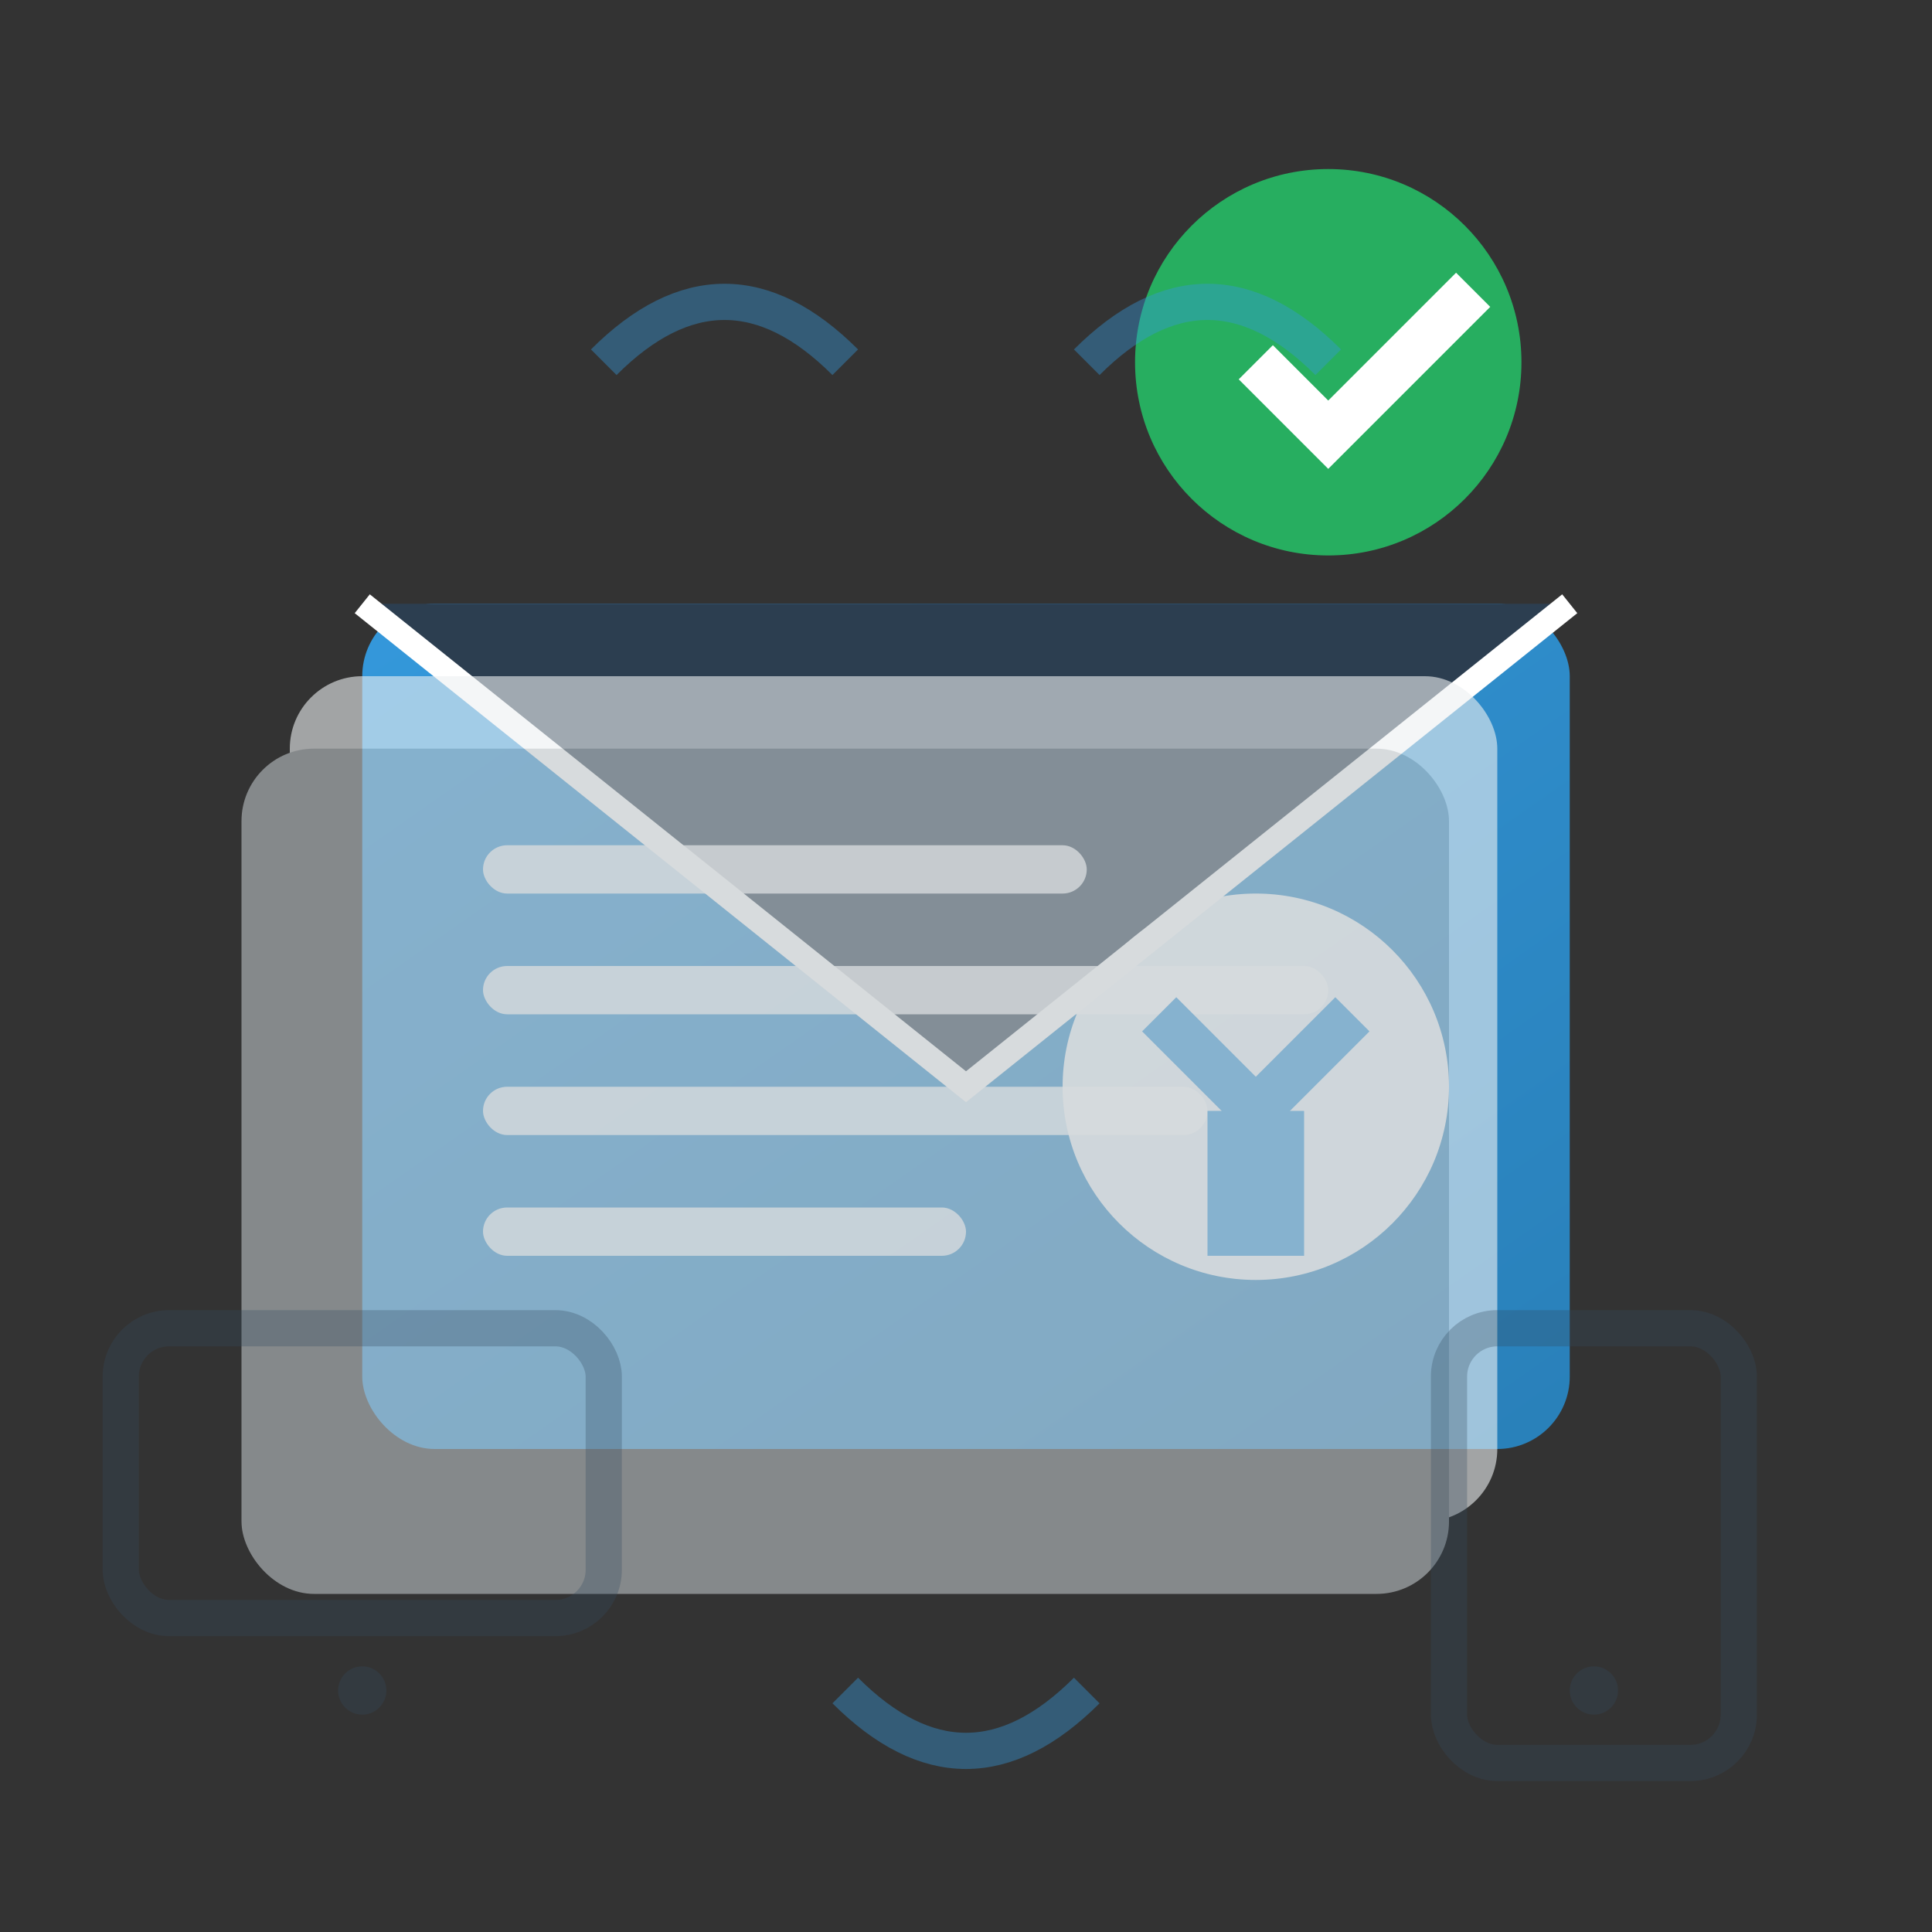 <svg width="80" height="80" viewBox="0 0 80 80" fill="none" xmlns="http://www.w3.org/2000/svg">
  <rect x="0" y="0" width="80" height="80" fill="#333333" stroke="none"/>
  <defs>
    <linearGradient id="newsletter-gradient" x1="0%" y1="0%" x2="100%" y2="100%">
      <stop offset="0%" style="stop-color:#3498db;stop-opacity:1" />
      <stop offset="100%" style="stop-color:#2980b9;stop-opacity:1" />
    </linearGradient>
  </defs>
  
  <!-- Email envelope -->
  <rect x="15" y="25" width="50" height="35" fill="url(#newsletter-gradient)" rx="3"/>
  
  <!-- Envelope flap -->
  <path d="M15 25 L40 45 L65 25" fill="#2c3e50" stroke="white" stroke-width="1"/>
  
  <!-- Email content lines -->
  <g opacity="0.8">
    <rect x="20" y="35" width="25" height="2" fill="white" rx="1"/>
    <rect x="20" y="40" width="35" height="2" fill="white" rx="1"/>
    <rect x="20" y="45" width="30" height="2" fill="white" rx="1"/>
    <rect x="20" y="50" width="20" height="2" fill="white" rx="1"/>
  </g>
  
  <!-- Newsletter icon/symbol -->
  <circle cx="52" cy="45" r="8" fill="white" opacity="0.9"/>
  <path d="M48 42 L52 46 L56 42" stroke="#3498db" stroke-width="2" fill="none"/>
  <rect x="50" y="46" width="4" height="6" fill="#3498db"/>
  
  <!-- Decorative elements -->
  <g opacity="0.6">
    <!-- Paper sheets behind -->
    <rect x="12" y="28" width="50" height="35" fill="#ecf0f1" rx="3"/>
    <rect x="10" y="31" width="50" height="35" fill="#bdc3c7" rx="3"/>
  </g>
  
  <!-- Send/delivery indicator -->
  <g transform="translate(55, 15)">
    <circle cx="0" cy="0" r="8" fill="#27ae60"/>
    <path d="M-3 0 L0 3 L6 -3" stroke="white" stroke-width="2" fill="none"/>
  </g>
  
  <!-- Mail delivery lines -->
  <g opacity="0.4">
    <path d="M25 15 Q30 10 35 15" stroke="#3498db" stroke-width="1.5" fill="none"/>
    <path d="M45 15 Q50 10 55 15" stroke="#3498db" stroke-width="1.5" fill="none"/>
    <path d="M35 70 Q40 75 45 70" stroke="#3498db" stroke-width="1.5" fill="none"/>
  </g>
  
  <!-- Computer/device outline -->
  <g opacity="0.3">
    <rect x="5" y="55" width="20" height="12" fill="none" stroke="#34495e" stroke-width="1.5" rx="2"/>
    <circle cx="15" cy="70" r="1" fill="#34495e"/>
  </g>
  
  <!-- Mobile device -->
  <g opacity="0.3">
    <rect x="60" y="55" width="12" height="18" fill="none" stroke="#34495e" stroke-width="1.5" rx="2"/>
    <circle cx="66" cy="70" r="1" fill="#34495e"/>
  </g>
</svg>
